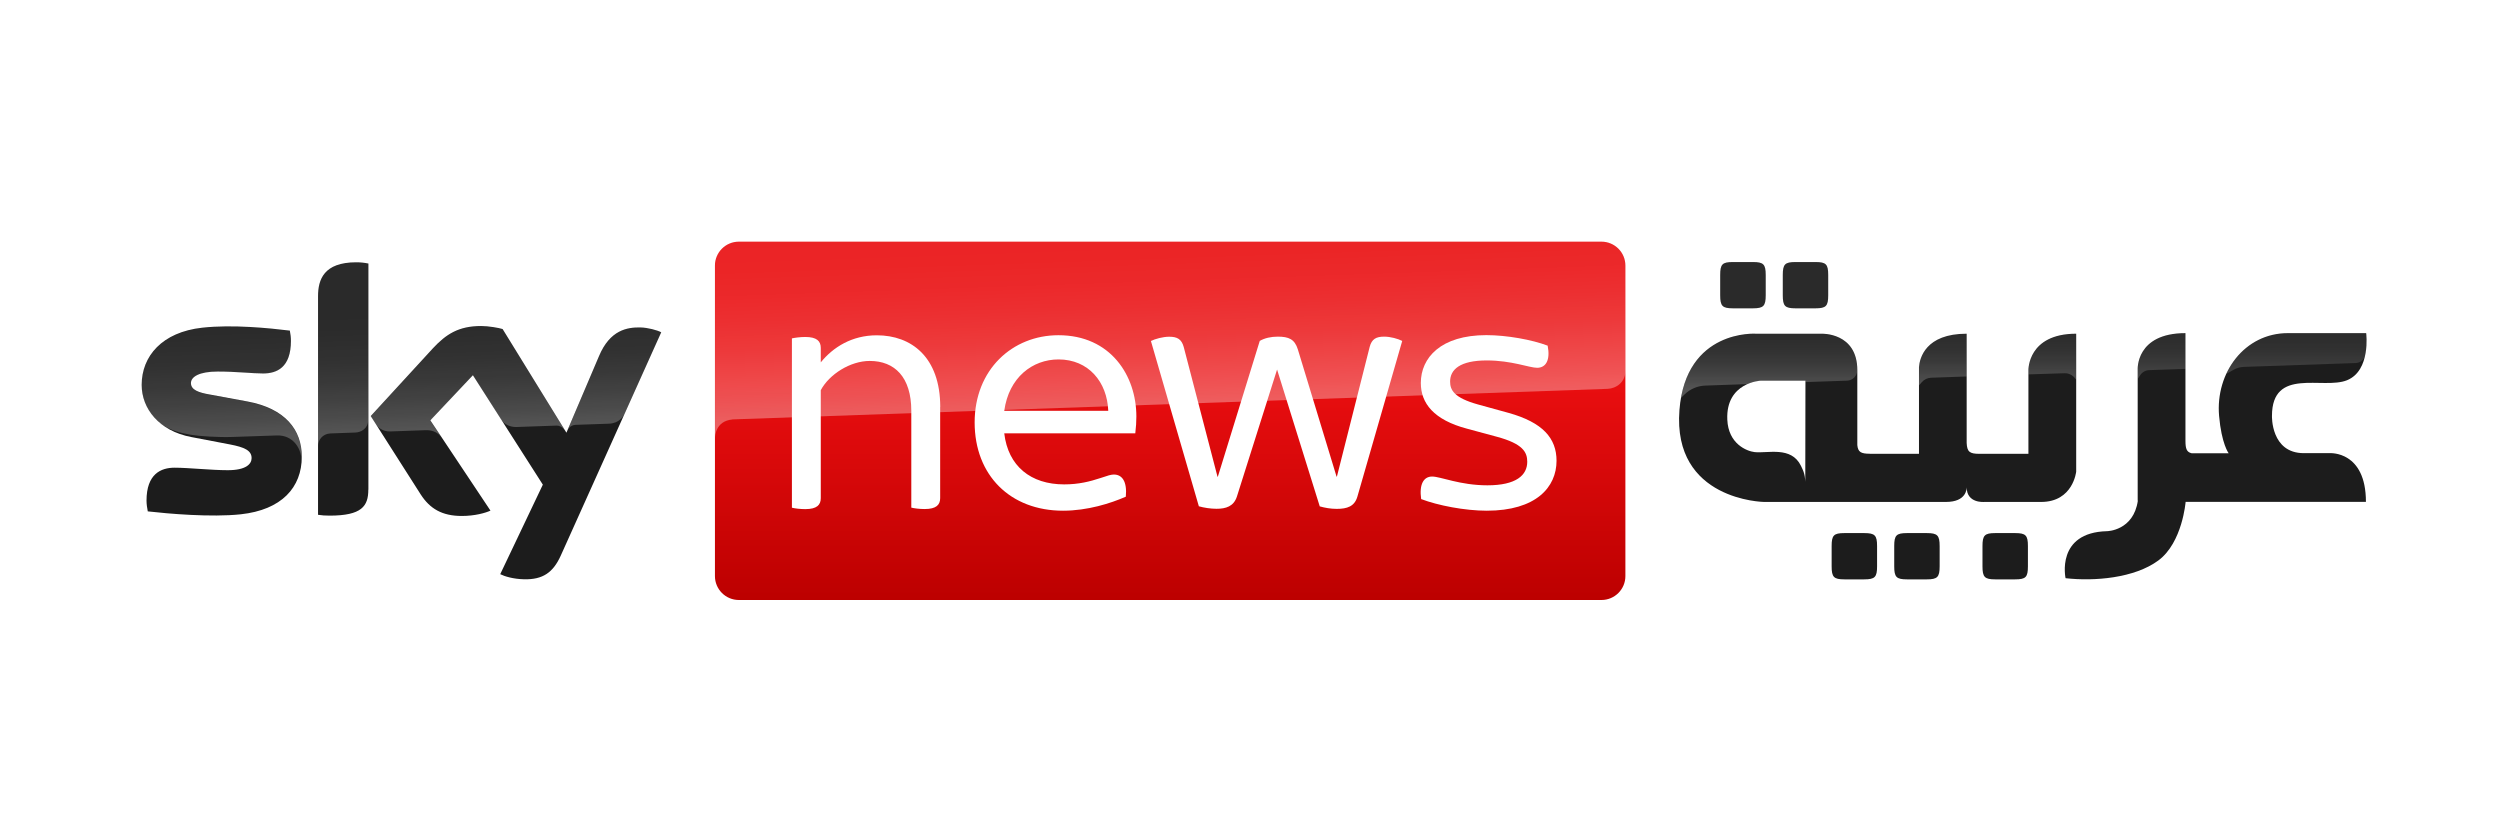 <?xml version="1.0" encoding="UTF-8"?>
<svg xmlns="http://www.w3.org/2000/svg" width="300" height="100" viewBox="0 0 300 100" fill="none">
  <rect width="300" height="100" fill="white"></rect>
  <g clip-path="url(#clip0_3149_95)">
    <path d="M207.95 36.998H210.349C211.614 36.998 211.886 36.728 211.886 35.435V32.999C211.886 31.706 211.614 31.445 210.349 31.445H207.95C206.675 31.445 206.424 31.706 206.424 32.999V35.435C206.424 36.728 206.685 36.998 207.95 36.998Z" fill="#1C1C1C"></path>
    <path d="M223.712 63.971H221.323C220.048 63.971 219.797 64.241 219.797 65.524V67.96C219.797 69.253 220.058 69.524 221.323 69.524H223.712C224.987 69.524 225.249 69.253 225.249 67.96V65.524C225.249 64.241 224.987 63.971 223.712 63.971Z" fill="#1C1C1C"></path>
    <path d="M231.222 63.971H228.833C227.558 63.971 227.307 64.241 227.307 65.524V67.96C227.307 69.253 227.568 69.524 228.833 69.524H231.222C232.487 69.524 232.758 69.253 232.758 67.96V65.524C232.758 64.241 232.487 63.971 231.222 63.971Z" fill="#1C1C1C"></path>
    <path d="M241.824 63.971H239.424C238.159 63.971 237.898 64.241 237.898 65.524V67.96C237.898 69.253 238.159 69.524 239.424 69.524H241.824C243.099 69.524 243.35 69.253 243.35 67.96V65.524C243.35 64.241 243.089 63.971 241.824 63.971Z" fill="#1C1C1C"></path>
    <path d="M224.394 54.449C223.31 54.449 222.959 54.249 222.878 53.407V44.426C222.878 39.855 218.571 40.046 218.571 40.046H210.72C210.72 40.046 202.297 39.464 201.534 49.197C200.68 60.072 211.674 60.233 211.674 60.233H233.51C236.01 60.233 236 58.619 236 58.468C236 60.433 238.109 60.233 238.109 60.233H244.936C248.771 60.233 249.143 56.594 249.143 56.594V40.046C243.309 40.046 243.41 44.426 243.41 44.426V54.459H237.536C236.352 54.459 236.051 54.219 236 53.156V40.046C231.051 40.046 230.358 42.992 230.278 44.055V54.459H224.384L224.394 54.449ZM216.644 58.268C216.644 56.965 216.443 56.594 216.121 55.913C214.947 53.487 212.095 54.439 210.529 54.249C209.646 54.139 207.397 53.297 207.276 50.35C207.086 45.869 211.292 45.679 211.292 45.679H216.654L216.633 58.258L216.644 58.268Z" fill="#1C1C1C"></path>
    <path d="M256.542 60.082C256.02 63.691 252.858 63.741 252.858 63.741C246.663 63.891 247.868 69.384 247.868 69.384C251.312 69.775 256.131 69.384 259.012 67.249C261.894 65.104 262.275 60.223 262.275 60.223H279.554H283.911C283.911 54.088 279.594 54.379 279.594 54.379H276.461C272.486 54.379 272.636 49.909 272.636 49.909C272.636 44.015 278.771 46.791 281.642 45.629C284.523 44.456 283.941 39.976 283.941 39.976H274.544C269.363 39.976 265.839 44.707 266.291 49.909C266.582 53.267 267.436 54.389 267.436 54.389H262.988C262.406 54.249 262.255 53.858 262.255 52.906V39.976C256.261 39.976 256.522 44.366 256.522 44.366V60.082H256.542Z" fill="#1C1C1C"></path>
    <path d="M215.46 36.998H217.859C219.124 36.998 219.385 36.728 219.385 35.435V32.999C219.385 31.706 219.124 31.445 217.859 31.445H215.46C214.195 31.445 213.934 31.706 213.934 32.999V35.435C213.934 36.728 214.195 36.998 215.46 36.998Z" fill="#1C1C1C"></path>
    <path d="M192.175 29H88.664C87.079 29 85.793 30.284 85.793 31.867V69.133C85.793 70.717 87.079 72 88.664 72H192.175C193.761 72 195.047 70.717 195.047 69.133V31.867C195.047 30.284 193.761 29 192.175 29Z" fill="url(#paint0_linear_3149_95)"></path>
    <path opacity="0.35" d="M87.861 50.33C87.861 50.33 87.951 50.33 88.132 50.32C96.626 50.019 192.908 46.661 192.908 46.661C193.992 46.621 195.056 45.819 195.056 44.486V31.867C195.056 30.283 193.771 29 192.185 29H88.674C87.088 29 85.803 30.283 85.803 31.867V52.565C85.803 52.334 85.873 50.53 87.871 50.34L87.861 50.33Z" fill="url(#paint1_linear_3149_95)"></path>
    <path d="M60.031 68.903C60.543 69.163 61.587 69.484 62.892 69.514C65.141 69.564 66.366 68.702 67.28 66.698L79.347 39.875C78.856 39.614 77.741 39.314 76.848 39.294C75.291 39.264 73.203 39.574 71.878 42.742L67.972 51.923L60.312 39.484C59.82 39.334 58.605 39.123 57.732 39.123C55.021 39.123 53.515 40.116 51.939 41.81L44.489 49.928L50.483 59.33C51.587 61.044 53.053 61.916 55.413 61.916C56.969 61.916 58.254 61.556 58.856 61.275L51.638 50.44L56.748 45.027L65.141 58.158L60.031 68.893V68.903ZM44.198 58.759C44.198 60.734 43.415 61.876 39.55 61.876C39.038 61.876 38.586 61.846 38.164 61.776V35.555C38.164 33.56 38.847 31.476 42.752 31.476C43.244 31.476 43.746 31.526 44.208 31.626V58.759H44.198ZM36.216 54.8C36.216 58.498 33.797 61.185 28.887 61.716C25.333 62.097 20.183 61.646 17.733 61.365C17.653 60.974 17.582 60.473 17.582 60.082C17.582 56.865 19.319 56.123 20.956 56.123C22.592 56.123 25.343 56.424 27.331 56.424C29.53 56.424 30.192 55.682 30.192 54.97C30.192 54.048 29.319 53.667 27.612 53.336L22.944 52.444C19.068 51.703 17 49.026 17 46.19C17 42.742 19.45 39.855 24.269 39.324C27.913 38.923 32.341 39.374 34.781 39.675C34.861 40.086 34.911 40.486 34.911 40.907C34.911 44.125 33.204 44.817 31.568 44.817C30.313 44.817 28.355 44.586 26.126 44.586C23.897 44.586 22.913 45.218 22.913 45.969C22.913 46.781 23.807 47.112 25.233 47.352L29.68 48.174C34.248 49.016 36.216 51.602 36.216 54.79V54.8Z" fill="#1C1C1C"></path>
    <path opacity="0.25" d="M79.347 39.875L74.93 49.688C74.799 49.949 74.308 50.791 73.093 50.841C72.802 50.841 69.057 50.981 69.057 50.981C68.324 51.011 68.083 51.703 68.073 51.713L71.888 42.742C73.213 39.574 75.302 39.264 76.858 39.294C77.751 39.314 78.856 39.605 79.358 39.875H79.347ZM67.772 51.612L60.312 39.504C59.82 39.354 58.605 39.143 57.732 39.143C55.021 39.143 53.515 40.136 51.939 41.83L44.489 49.949L45.081 50.881C45.333 51.231 45.844 51.803 46.839 51.773C47.19 51.763 50.794 51.633 51.085 51.622C52.019 51.592 52.601 51.993 52.963 52.464L51.627 50.46L56.738 45.047L60.171 50.42C60.794 51.231 61.728 51.242 61.928 51.242C62.109 51.242 66.607 51.081 66.808 51.071C67.119 51.061 67.48 51.231 67.751 51.622L67.772 51.612ZM42.742 31.486C38.837 31.486 38.154 33.56 38.154 35.565V53.537C38.154 52.815 38.716 52.053 39.64 52.013C40.292 51.993 42.12 51.923 42.662 51.903C43.254 51.883 44.178 51.482 44.188 50.37V31.626C43.726 31.526 43.224 31.476 42.732 31.476L42.742 31.486ZM29.68 48.194L25.233 47.373C23.807 47.122 22.913 46.791 22.913 45.989C22.913 45.228 23.857 44.606 26.126 44.606C28.395 44.606 30.313 44.837 31.568 44.837C33.204 44.837 34.911 44.145 34.911 40.928C34.911 40.497 34.861 40.106 34.781 39.695C32.351 39.394 27.913 38.953 24.269 39.344C19.45 39.875 17 42.762 17 46.21C17 47.984 17.803 49.688 19.349 50.901C20.524 51.673 21.719 51.973 22.924 52.174C23.907 52.344 26.207 52.495 27.903 52.434C28.435 52.414 32.361 52.274 33.214 52.254C35.202 52.184 36.287 53.888 36.176 55.582C36.176 55.562 36.176 55.542 36.176 55.511C36.176 55.511 36.176 55.502 36.176 55.491C36.196 55.271 36.206 55.05 36.206 54.82C36.206 51.633 34.238 49.046 29.67 48.205L29.68 48.194Z" fill="url(#paint2_linear_3149_95)"></path>
    <path d="M112.82 48.836V59.772C112.82 60.574 112.358 61.085 110.963 61.085C110.37 61.085 109.698 61.005 109.356 60.914V49.307C109.356 45.258 107.368 43.313 104.366 43.313C102.037 43.313 99.507 44.917 98.493 46.822V59.782C98.493 60.584 98.031 61.095 96.636 61.095C96.043 61.095 95.371 61.015 95.029 60.924V40.607C95.371 40.527 96.043 40.437 96.636 40.437C98.031 40.437 98.493 40.948 98.493 41.75V43.484C99.969 41.67 102.218 40.236 105.22 40.236C109.366 40.236 112.83 42.852 112.83 48.846L112.82 48.836Z" fill="white"></path>
    <path d="M136.244 52.003H120.511C120.973 55.932 123.684 58.127 127.7 58.127C129.437 58.127 130.782 57.786 132.057 57.365C132.94 57.065 133.322 56.944 133.663 56.944C134.637 56.944 135.27 57.746 135.099 59.601C133.282 60.403 130.491 61.285 127.569 61.285C121.224 61.285 116.957 57.025 116.957 50.69C116.957 44.355 121.485 40.226 127.017 40.226C133.272 40.226 136.364 45.077 136.364 49.978C136.364 50.57 136.324 51.291 136.234 52.003H136.244ZM120.521 49.297H132.991C132.86 45.839 130.621 43.132 127.027 43.132C123.895 43.132 121.063 45.287 120.511 49.297H120.521Z" fill="white"></path>
    <path d="M168.259 40.938L162.888 59.591C162.546 60.774 161.663 61.065 160.398 61.065C159.675 61.065 158.962 60.934 158.37 60.764L153.249 44.346L148.43 59.581C148.049 60.764 147.115 61.054 145.981 61.054C145.258 61.054 144.455 60.924 143.862 60.754L138.109 40.918C138.621 40.667 139.545 40.407 140.308 40.407C141.282 40.407 141.784 40.707 142.045 41.629L146.101 57.206H146.141L151.171 40.908C151.764 40.567 152.527 40.397 153.33 40.397C154.645 40.397 155.358 40.697 155.739 41.92L160.388 57.196H160.428L164.364 41.619C164.615 40.687 165.127 40.397 166.1 40.397C166.864 40.397 167.747 40.647 168.259 40.908V40.938Z" fill="white"></path>
    <path d="M170.539 59.892C170.288 58.117 170.831 57.185 171.855 57.185C172.879 57.185 175.198 58.238 178.491 58.238C181.955 58.238 183.27 57.015 183.27 55.411C183.27 54.269 182.758 53.256 179.636 52.414L176.041 51.442C172.065 50.389 170.499 48.405 170.499 45.959C170.499 42.922 172.909 40.216 178.36 40.216C180.81 40.216 183.852 40.767 185.72 41.479C186.061 43.213 185.509 44.135 184.455 44.135C183.521 44.135 181.413 43.253 178.411 43.253C175.198 43.253 174.013 44.345 174.013 45.789C174.013 46.801 174.475 47.733 177.356 48.535L181.031 49.547C185.127 50.69 186.784 52.585 186.784 55.291C186.784 58.458 184.334 61.285 178.411 61.285C175.79 61.285 172.537 60.653 170.549 59.892H170.539Z" fill="white"></path>
    <g opacity="0.25">
      <path d="M210.347 31.445H207.948C206.673 31.445 206.422 31.706 206.422 32.999V35.435C206.422 36.728 206.683 36.998 207.948 36.998H210.347C211.612 36.998 211.884 36.728 211.884 35.435V32.999C211.884 31.706 211.612 31.445 210.347 31.445Z" fill="url(#paint3_linear_3149_95)"></path>
      <path d="M243.418 44.426V44.927L247.725 44.787C248.217 44.767 248.689 44.987 248.99 45.378L249.161 45.589V40.056C243.328 40.056 243.428 44.436 243.428 44.436L243.418 44.426Z" fill="url(#paint4_linear_3149_95)"></path>
      <path d="M230.285 44.054V46.239L230.627 45.848C230.908 45.528 231.299 45.347 231.731 45.327L236.008 45.177V40.045C231.058 40.045 230.365 42.992 230.285 44.054Z" fill="url(#paint5_linear_3149_95)"></path>
      <path d="M218.57 40.046H210.718C210.718 40.046 204.042 39.585 202.044 46.36L201.883 46.952L201.723 47.744L202.144 47.333C202.817 46.681 203.701 46.3 204.634 46.27L209.714 46.09C210.558 45.729 211.291 45.689 211.291 45.689H216.652V45.849L221.652 45.679C222.324 45.659 222.867 45.097 222.867 44.426C222.867 39.855 218.559 40.046 218.559 40.046H218.57Z" fill="url(#paint6_linear_3149_95)"></path>
      <path d="M256.541 44.366V45.458L256.812 45.037C257.053 44.666 257.464 44.426 257.906 44.416L262.274 44.266V39.976C256.28 39.976 256.541 44.366 256.541 44.366Z" fill="url(#paint7_linear_3149_95)"></path>
      <path d="M283.949 39.976H274.551C271.479 39.976 268.989 41.639 267.564 44.075L267.162 44.857L268.026 44.376C268.417 44.155 268.849 44.035 269.291 44.025L282.684 43.564C283.256 43.544 283.738 43.133 283.848 42.572C284.119 41.228 283.959 39.986 283.959 39.986L283.949 39.976Z" fill="url(#paint8_linear_3149_95)"></path>
      <path d="M217.857 31.445H215.458C214.193 31.445 213.932 31.706 213.932 32.999V35.435C213.932 36.728 214.193 36.998 215.458 36.998H217.857C219.122 36.998 219.383 36.728 219.383 35.435V32.999C219.383 31.706 219.122 31.445 217.857 31.445Z" fill="url(#paint9_linear_3149_95)"></path>
    </g>
  </g>
  <defs>
    <linearGradient id="paint0_linear_3149_95" x1="140.42" y1="29" x2="140.42" y2="72" gradientUnits="userSpaceOnUse">
      <stop offset="0.4" stop-color="#E90E10"></stop>
      <stop offset="1" stop-color="#BC0000"></stop>
    </linearGradient>
    <linearGradient id="paint1_linear_3149_95" x1="140.661" y1="49.177" x2="139.92" y2="27.757" gradientUnits="userSpaceOnUse">
      <stop stop-color="white"></stop>
      <stop offset="0.12" stop-color="white" stop-opacity="0.83"></stop>
      <stop offset="0.27" stop-color="white" stop-opacity="0.66"></stop>
      <stop offset="0.42" stop-color="white" stop-opacity="0.51"></stop>
      <stop offset="0.57" stop-color="white" stop-opacity="0.4"></stop>
      <stop offset="0.72" stop-color="white" stop-opacity="0.32"></stop>
      <stop offset="0.86" stop-color="white" stop-opacity="0.27"></stop>
      <stop offset="1" stop-color="white" stop-opacity="0.25"></stop>
    </linearGradient>
    <linearGradient id="paint2_linear_3149_95" x1="48.475" y1="51.633" x2="47.965" y2="37.229" gradientUnits="userSpaceOnUse">
      <stop stop-color="white"></stop>
      <stop offset="0.12" stop-color="white" stop-opacity="0.83"></stop>
      <stop offset="0.27" stop-color="white" stop-opacity="0.66"></stop>
      <stop offset="0.42" stop-color="white" stop-opacity="0.51"></stop>
      <stop offset="0.57" stop-color="white" stop-opacity="0.4"></stop>
      <stop offset="0.72" stop-color="white" stop-opacity="0.32"></stop>
      <stop offset="0.86" stop-color="white" stop-opacity="0.27"></stop>
      <stop offset="1" stop-color="white" stop-opacity="0.25"></stop>
    </linearGradient>
    <linearGradient id="paint3_linear_3149_95" x1="209.153" y1="45.508" x2="209.153" y2="39.153" gradientUnits="userSpaceOnUse">
      <stop stop-color="white"></stop>
      <stop offset="0.12" stop-color="white" stop-opacity="0.83"></stop>
      <stop offset="0.27" stop-color="white" stop-opacity="0.66"></stop>
      <stop offset="0.42" stop-color="white" stop-opacity="0.51"></stop>
      <stop offset="0.57" stop-color="white" stop-opacity="0.4"></stop>
      <stop offset="0.72" stop-color="white" stop-opacity="0.32"></stop>
      <stop offset="0.86" stop-color="white" stop-opacity="0.27"></stop>
      <stop offset="1" stop-color="white" stop-opacity="0.25"></stop>
    </linearGradient>
    <linearGradient id="paint4_linear_3149_95" x1="246.279" y1="46.25" x2="246.279" y2="39.043" gradientUnits="userSpaceOnUse">
      <stop stop-color="white"></stop>
      <stop offset="0.12" stop-color="white" stop-opacity="0.83"></stop>
      <stop offset="0.27" stop-color="white" stop-opacity="0.66"></stop>
      <stop offset="0.42" stop-color="white" stop-opacity="0.51"></stop>
      <stop offset="0.57" stop-color="white" stop-opacity="0.4"></stop>
      <stop offset="0.72" stop-color="white" stop-opacity="0.32"></stop>
      <stop offset="0.86" stop-color="white" stop-opacity="0.27"></stop>
      <stop offset="1" stop-color="white" stop-opacity="0.25"></stop>
    </linearGradient>
    <linearGradient id="paint5_linear_3149_95" x1="233.147" y1="46.39" x2="233.147" y2="39.013" gradientUnits="userSpaceOnUse">
      <stop stop-color="white"></stop>
      <stop offset="0.12" stop-color="white" stop-opacity="0.83"></stop>
      <stop offset="0.27" stop-color="white" stop-opacity="0.66"></stop>
      <stop offset="0.42" stop-color="white" stop-opacity="0.51"></stop>
      <stop offset="0.57" stop-color="white" stop-opacity="0.4"></stop>
      <stop offset="0.72" stop-color="white" stop-opacity="0.32"></stop>
      <stop offset="0.86" stop-color="white" stop-opacity="0.27"></stop>
      <stop offset="1" stop-color="white" stop-opacity="0.25"></stop>
    </linearGradient>
    <linearGradient id="paint6_linear_3149_95" x1="212.295" y1="46.711" x2="212.295" y2="38.963" gradientUnits="userSpaceOnUse">
      <stop stop-color="white"></stop>
      <stop offset="0.12" stop-color="white" stop-opacity="0.83"></stop>
      <stop offset="0.27" stop-color="white" stop-opacity="0.66"></stop>
      <stop offset="0.42" stop-color="white" stop-opacity="0.51"></stop>
      <stop offset="0.57" stop-color="white" stop-opacity="0.4"></stop>
      <stop offset="0.72" stop-color="white" stop-opacity="0.32"></stop>
      <stop offset="0.86" stop-color="white" stop-opacity="0.27"></stop>
      <stop offset="1" stop-color="white" stop-opacity="0.25"></stop>
    </linearGradient>
    <linearGradient id="paint7_linear_3149_95" x1="259.402" y1="46.731" x2="259.402" y2="38.973" gradientUnits="userSpaceOnUse">
      <stop stop-color="white"></stop>
      <stop offset="0.12" stop-color="white" stop-opacity="0.83"></stop>
      <stop offset="0.27" stop-color="white" stop-opacity="0.66"></stop>
      <stop offset="0.42" stop-color="white" stop-opacity="0.51"></stop>
      <stop offset="0.57" stop-color="white" stop-opacity="0.4"></stop>
      <stop offset="0.72" stop-color="white" stop-opacity="0.32"></stop>
      <stop offset="0.86" stop-color="white" stop-opacity="0.27"></stop>
      <stop offset="1" stop-color="white" stop-opacity="0.25"></stop>
    </linearGradient>
    <linearGradient id="paint8_linear_3149_95" x1="275.576" y1="46.561" x2="275.576" y2="39.003" gradientUnits="userSpaceOnUse">
      <stop stop-color="white"></stop>
      <stop offset="0.12" stop-color="white" stop-opacity="0.83"></stop>
      <stop offset="0.27" stop-color="white" stop-opacity="0.66"></stop>
      <stop offset="0.42" stop-color="white" stop-opacity="0.51"></stop>
      <stop offset="0.57" stop-color="white" stop-opacity="0.4"></stop>
      <stop offset="0.72" stop-color="white" stop-opacity="0.32"></stop>
      <stop offset="0.86" stop-color="white" stop-opacity="0.27"></stop>
      <stop offset="1" stop-color="white" stop-opacity="0.25"></stop>
    </linearGradient>
    <linearGradient id="paint9_linear_3149_95" x1="216.662" y1="45.508" x2="216.662" y2="39.153" gradientUnits="userSpaceOnUse">
      <stop stop-color="white"></stop>
      <stop offset="0.12" stop-color="white" stop-opacity="0.83"></stop>
      <stop offset="0.27" stop-color="white" stop-opacity="0.66"></stop>
      <stop offset="0.42" stop-color="white" stop-opacity="0.51"></stop>
      <stop offset="0.57" stop-color="white" stop-opacity="0.4"></stop>
      <stop offset="0.72" stop-color="white" stop-opacity="0.32"></stop>
      <stop offset="0.86" stop-color="white" stop-opacity="0.27"></stop>
      <stop offset="1" stop-color="white" stop-opacity="0.25"></stop>
    </linearGradient>
    <clipPath id="clip0_3149_95">
      <rect width="267" height="43" fill="white" transform="translate(17 29)"></rect>
    </clipPath>
  </defs>
</svg>
